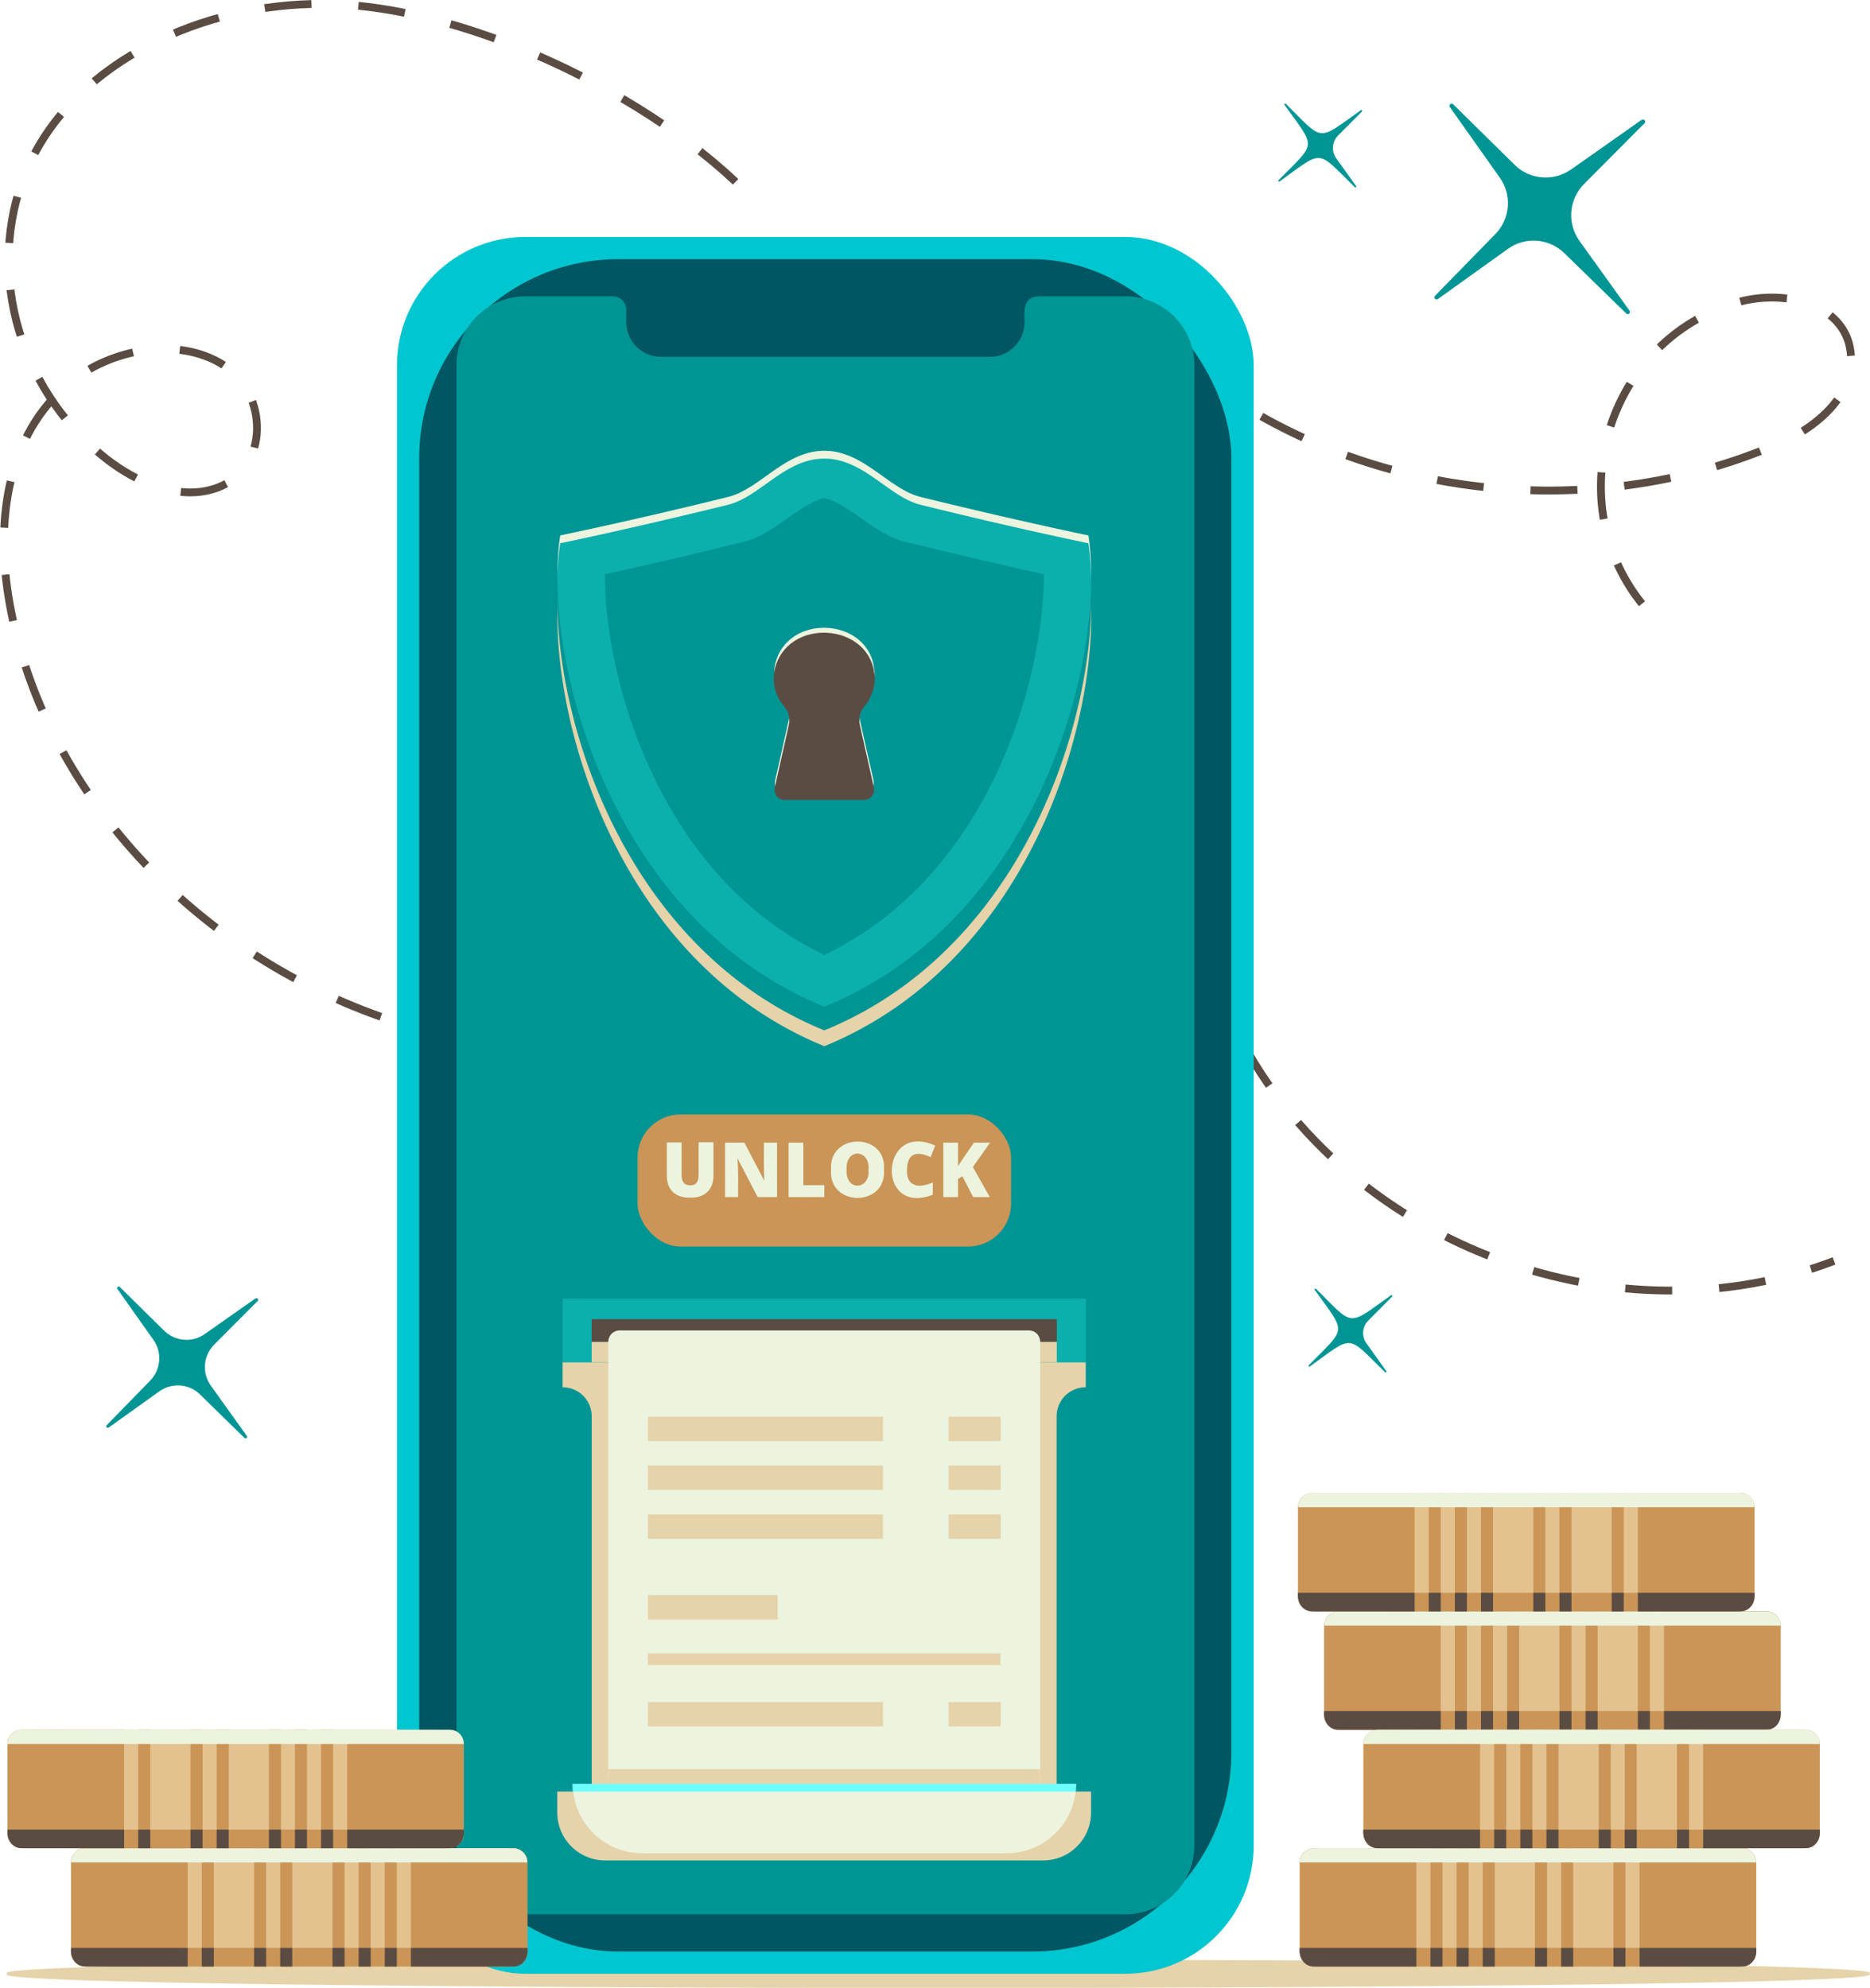 <svg xmlns="http://www.w3.org/2000/svg" viewBox="0 0 119.46 127"><defs><filter id="a" data-name="drop-shadow-1" filterUnits="userSpaceOnUse"><feOffset dx="0" dy="1"/><feGaussianBlur result="c" stdDeviation="0"/><feFlood flood-color="#000" flood-opacity=".3"/><feComposite in2="c" operator="in"/><feComposite in="SourceGraphic"/></filter></defs><g data-name="Layer 1" style="isolation:isolate"><path d="M24.33 64.96C11.84 60.55 2.41 49.9.53 38.05c-.77-4.81-.1-10.27 3.9-13.58 2.62-2.17 6.91-3 9.83-1.16s2.95 6.61-.35 7.84c-2.4.9-5.15-.3-7.11-1.83-5.84-4.57-7.89-12.6-4.85-18.99C5 3.94 12.9.19 20.69.25c9.56.07 22.27 6.51 28.07 13.2M80.58 26.6c9.72 5.49 21.97 6.26 32.31 2.05 2.79-.99 6.12-3.44 5.21-6.77-.82-2.7-4.46-3.35-7.16-2.55-8.32 2.44-11.44 12.87-5.85 19.48m-25.6 28c7.15 12.92 23.87 19.02 37.67 13.75" fill="none" stroke="#5b4c43" stroke-dasharray="0 0 3 3" stroke-miterlimit="10" stroke-width=".5"/><path d="M119.39 126.1c3.47 1.21-122.39 1.21-118.91 0-3.47-1.21 122.39-1.21 118.91 0Z" fill="#e6d3aa"/><rect fill="#00c6d0" width="54.73" height="110.96" x="25.36" y="15.14" rx="8.2" ry="8.2"/><rect fill="#005661" width="51.88" height="108.12" x="26.78" y="16.56" rx="12.71" ry="12.71"/><path d="M71.89 18.93h-5.57c-.97.06-.89.93-.87 1.65 0 1.22-.99 2.22-2.22 2.22h-21c-1.22 0-2.22-.99-2.22-2.22v-.78a.87.87 0 0 0-.87-.87h-5.57a4.41 4.41 0 0 0-4.41 4.41v94.55a4.41 4.41 0 0 0 4.41 4.41h38.32a4.41 4.41 0 0 0 4.41-4.41V23.34a4.41 4.41 0 0 0-4.41-4.41Z" fill="#009595"/><rect fill="#ca9556" width="23.86" height="8.44" x="40.73" y="70.2" filter="url(#a)" rx="2.75" ry="2.75"/><path d="M45.58 73v2.09c0 .93-.56 1.44-1.5 1.43-.92 0-1.48-.48-1.48-1.41v-2.12h.94v2.04c0 .43.13.69.54.7.44 0 .54-.26.55-.71v-2.04h.94Zm4.05 3.48H48.4l-1.27-2.45h-.02c.07.72.04 1.77.04 2.45h-.83V73h1.23l1.27 2.42h.01c-.05-.66-.03-1.78-.03-2.42h.84v3.48Zm.75 0V73h.94v2.72h1.34v.76h-2.28Zm6.09-1.75c.18 2.41-3.56 2.4-3.38 0-.17-2.39 3.57-2.4 3.38 0Zm-2.39 0c-.07 1.43 1.53 1.28 1.4 0 .13-1.3-1.47-1.44-1.4 0Z" fill="#ecf4df"/><path d="M58.65 73.72c-.54.01-.71.5-.71 1.03-.05 1.16.91 1.14 1.65.79v.79c-3.66 1.4-3.38-4.73.15-3.14l-.29.74c-.26-.12-.51-.22-.8-.21Zm4.58 2.76h-1.06l-.69-1.33-.28.17v1.16h-.94V73h.94v1.51c.13-.24.84-1.24 1.02-1.51h1.03l-1.1 1.56 1.08 1.92Z" fill="#ecf4df"/><path d="M35.94 82.97h33.43v4.07H35.94z" fill="#0bafac"/><path d="M37.8 85.73h29.71v1.31H37.8z" fill="#e6d3aa" style="mix-blend-mode:multiply"/><path d="M37.8 84.28h29.71v1.45H37.8z" fill="#5b4c43"/><path d="M35.94 87.04v1.59c1.03 0 1.86.83 1.86 1.86v23.97h-2.2v1.34a3.06 3.06 0 0 0 3.06 3.06h27.98a3.06 3.06 0 0 0 3.06-3.06v-1.34h-2.2V90.49c0-1.03.83-1.86 1.86-1.86v-1.59H35.93Z" fill="#e6d3aa" style="mix-blend-mode:multiply"/><path d="M66.45 114.56H38.86V85.72c0-.4.32-.72.72-.72h26.15c.4 0 .72.32.72.72v28.84Z" fill="#ecf4df"/><path d="M64.3 118.4H41.02c-2.45 0-4.43-1.98-4.43-4.43h32.15c0 2.45-1.98 4.43-4.43 4.43Z" fill="#ecf4df"/><path d="M38.86 113.03h27.59v.94H38.86z" fill="#e6d3aa"/><path d="M36.58 113.97h32.15v.49H36.58z" fill="#6bffff"/><path d="M41.39 90.51h15.02v1.56H41.39zm19.21 0h3.33v1.56H60.6zm-19.21 3.12h15.02v1.56H41.39zm19.21 0h3.33v1.56H60.6zm-19.21 3.12h15.02v1.56H41.39zm19.21 0h3.33v1.56H60.6zm-19.21 11.99h15.02v1.56H41.39zm19.21 0h3.33v1.56H60.6zm-19.21-6.83h8.29v1.56h-8.29z" fill="#e6d3aa"/><path d="M41.39 106.01h22.53" fill="none" stroke="#e6d3aa" stroke-miterlimit="10" stroke-width=".75"/><path d="M52.66 31.32c2.52 0 4.1 2.44 6.15 2.95a316.04 316.04 0 0 0 10.72 2.46c1.15 7.51-2.97 24.43-16.87 30.11-13.9-5.68-18.02-22.59-16.87-30.11 0 0 4.55-.94 10.72-2.46 2.05-.51 3.63-2.95 6.15-2.95Z" fill="#e6d3aa" style="mix-blend-mode:multiply"/><path d="M52.66 30.31c2.52 0 4.1 2.44 6.15 2.95a316.04 316.04 0 0 0 10.72 2.46c1.15 7.51-2.97 24.43-16.87 30.11-13.9-5.68-18.02-22.59-16.87-30.11 0 0 4.55-.94 10.72-2.46 2.05-.51 3.63-2.95 6.15-2.95Z" fill="#009595"/><path d="M52.66 28.8c2.52 0 4.1 2.44 6.15 2.95a316.04 316.04 0 0 0 10.72 2.46c1.15 7.51-2.97 24.43-16.87 30.11-13.9-5.68-18.02-22.59-16.87-30.11 0 0 4.55-.94 10.72-2.46 2.05-.51 3.63-2.95 6.15-2.95Z" fill="#0bafac"/><path d="M52.66 61.01c-10.63-5.09-14.04-17.74-14.02-24.32 1.93-.42 4.98-1.11 8.59-2.01 2.14-.39 3.7-2.44 5.43-2.86 1.73.42 3.29 2.47 5.43 2.86 3.62.89 6.66 1.58 8.59 2.01.02 6.58-3.39 19.23-14.02 24.32Z" fill="#009595"/><path d="M55.85 42.84c-.25-3.41-5.61-3.74-6.34-.36-.17.87.09 1.69.63 2.32.27.31.36.73.26 1.15l-.88 3.9c-.09.42.2.81.62.81h5.04c.42 0 .71-.39.62-.81l-.88-3.9c-.09-.41 0-.83.26-1.14.47-.54.73-1.23.69-1.97Z" fill="#ecf4df" style="mix-blend-mode:soft-light"/><path d="M55.87 43.19c-.25-3.45-5.65-3.79-6.39-.37-.17.88.09 1.72.64 2.35.27.31.36.74.27 1.16l-.89 3.96c-.1.43.2.82.62.82h5.08c.42 0 .72-.4.62-.82l-.89-3.96c-.09-.42 0-.85.26-1.16.47-.55.73-1.25.69-1.99Z" fill="#5b4c43"/><path d="M35.79 34.71s4.55-.94 10.72-2.46c2.05-.51 3.63-2.95 6.15-2.95s4.1 2.44 6.15 2.95a316.04 316.04 0 0 0 10.72 2.46c.1.68.16 1.44.18 2.27 0-1.02-.05-1.95-.18-2.77 0 0-4.55-.94-10.72-2.46-2.05-.51-3.63-2.95-6.15-2.95s-4.1 2.44-6.15 2.95a316.04 316.04 0 0 1-10.72 2.46c-.13.82-.18 1.75-.18 2.77.01-.82.07-1.58.18-2.27Z" fill="#ecf4df" style="mix-blend-mode:soft-light"/><path d="M112.19 118.99v5.73c0 .45-.33.83-.77.9-.32.03-27.29.03-27.61 0a.923.923 0 0 1-.77-.9v-5.73c0-.46.33-.83.77-.9.32-.03 27.29-.03 27.61 0 .43.07.77.44.77.9Z" fill="#e4c290"/><path d="M84.23 125.64H111c.66 0 1.19-.53 1.19-1.19H83.04c0 .66.53 1.19 1.19 1.19Z" fill="#ca9556"/><path d="M90.48 118.08v7.56h-6.53c-.05 0-.1 0-.15-.01a.923.923 0 0 1-.77-.9V119c0-.46.33-.83.77-.9.05 0 .1-.01.15-.01h6.53Z" fill="#ca9556"/><path d="M90.48 124.45v1.19h-6.53c-.05 0-.1 0-.15-.01-.56-.08-.84-.65-.77-1.18h7.45Z" fill="#5b4c43"/><path d="M91.38 118.08h.77v7.56h-.77z" fill="#ca9556"/><path d="M91.38 124.45h.77v1.19h-.77z" fill="#5b4c43"/><path d="M93.05 118.08h.77v7.56h-.77z" fill="#ca9556"/><path d="M93.05 124.45h.77v1.19h-.77z" fill="#5b4c43"/><path d="M94.72 118.08h.77v7.56h-.77z" fill="#ca9556"/><path d="M94.72 124.45h.77v1.19h-.77z" fill="#5b4c43"/><path d="M98.06 118.08h.77v7.56h-.77z" fill="#ca9556"/><path d="M98.06 124.45h.77v1.19h-.77z" fill="#5b4c43"/><path d="M99.73 118.08h.77v7.56h-.77z" fill="#ca9556"/><path d="M99.73 124.45h.77v1.19h-.77z" fill="#5b4c43"/><path d="M103.07 118.08h.77v7.56h-.77z" fill="#ca9556"/><path d="M103.07 124.45h.77v1.19h-.77z" fill="#5b4c43"/><path d="M112.19 118.99v5.73c0 .45-.33.83-.77.9-.05 0-.1.01-.15.01h-6.53v-7.56h6.53s.1 0 .15.01c.43.07.77.44.77.9Z" fill="#ca9556"/><path d="M112.19 124.45c.07.53-.21 1.1-.77 1.18-.05 0-.1.01-.15.01h-6.53v-1.19h7.45Z" fill="#5b4c43"/><path d="M111.27 118.08H83.95c-.51 0-.91.41-.91.91h29.15c0-.51-.41-.91-.91-.91Z" fill="#ecf4df" style="mix-blend-mode:soft-light"/><path d="M113.75 103.86v5.73c0 .45-.33.83-.77.9-.32.03-27.29.03-27.61 0a.923.923 0 0 1-.77-.9v-5.73c0-.46.33-.83.77-.9.32-.03 27.29-.03 27.61 0 .43.07.77.44.77.9Z" fill="#e4c290"/><path d="M85.79 110.51h26.77c.66 0 1.19-.53 1.19-1.19H84.6c0 .66.53 1.19 1.19 1.19Z" fill="#ca9556"/><path d="M92.04 102.95v7.56h-6.53c-.05 0-.1 0-.15-.01a.923.923 0 0 1-.77-.9v-5.73c0-.46.33-.83.77-.9.05 0 .1-.01.15-.01h6.53Z" fill="#ca9556"/><path d="M92.04 109.32v1.19h-6.53c-.05 0-.1 0-.15-.01-.56-.08-.84-.65-.77-1.18h7.45Z" fill="#5b4c43"/><path d="M92.94 102.95h.77v7.56h-.77z" fill="#ca9556"/><path d="M92.94 109.32h.77v1.19h-.77z" fill="#5b4c43"/><path d="M94.61 102.95h.77v7.56h-.77z" fill="#ca9556"/><path d="M94.61 109.32h.77v1.19h-.77z" fill="#5b4c43"/><path d="M96.28 102.95h.77v7.56h-.77z" fill="#ca9556"/><path d="M96.28 109.32h.77v1.19h-.77z" fill="#5b4c43"/><path d="M99.62 102.95h.77v7.56h-.77z" fill="#ca9556"/><path d="M99.62 109.32h.77v1.19h-.77z" fill="#5b4c43"/><path d="M101.29 102.95h.77v7.56h-.77z" fill="#ca9556"/><path d="M101.29 109.32h.77v1.19h-.77z" fill="#5b4c43"/><path d="M104.63 102.95h.77v7.56h-.77z" fill="#ca9556"/><path d="M104.63 109.32h.77v1.19h-.77z" fill="#5b4c43"/><path d="M113.75 103.86v5.73c0 .45-.33.83-.77.9-.05 0-.1.01-.15.01h-6.53v-7.56h6.53s.1 0 .15.01c.43.07.77.44.77.9Z" fill="#ca9556"/><path d="M113.75 109.32c.07.53-.21 1.1-.77 1.18-.05 0-.1.01-.15.01h-6.53v-1.19h7.45Z" fill="#5b4c43"/><path d="M112.83 102.95H85.51c-.51 0-.91.41-.91.91h29.15c0-.51-.41-.91-.91-.91Z" fill="#ecf4df" style="mix-blend-mode:soft-light"/><path d="M112.08 96.3v5.73c0 .45-.33.83-.77.9-.32.03-27.29.03-27.61 0a.923.923 0 0 1-.77-.9V96.3c0-.46.33-.83.77-.9.32-.03 27.29-.03 27.61 0 .43.07.77.44.77.9Z" fill="#e4c290"/><path d="M84.12 102.95h26.77c.66 0 1.19-.53 1.19-1.19H82.93c0 .66.53 1.19 1.19 1.19Z" fill="#ca9556"/><path d="M90.37 95.38v7.56h-6.53c-.05 0-.1 0-.15-.01a.923.923 0 0 1-.77-.9V96.3c0-.46.33-.83.77-.9.05 0 .1-.01.15-.01h6.53Z" fill="#ca9556"/><path d="M90.37 101.76v1.19h-6.53c-.05 0-.1 0-.15-.01-.56-.08-.84-.65-.77-1.18h7.45Z" fill="#5b4c43"/><path d="M91.27 95.38h.77v7.56h-.77z" fill="#ca9556"/><path d="M91.27 101.76h.77v1.19h-.77z" fill="#5b4c43"/><path d="M92.94 95.38h.77v7.56h-.77z" fill="#ca9556"/><path d="M92.94 101.76h.77v1.19h-.77z" fill="#5b4c43"/><path d="M94.61 95.38h.77v7.56h-.77z" fill="#ca9556"/><path d="M94.61 101.76h.77v1.19h-.77z" fill="#5b4c43"/><path d="M97.95 95.38h.77v7.56h-.77z" fill="#ca9556"/><path d="M97.95 101.76h.77v1.19h-.77z" fill="#5b4c43"/><path d="M99.62 95.38h.77v7.56h-.77z" fill="#ca9556"/><path d="M99.62 101.76h.77v1.19h-.77z" fill="#5b4c43"/><path d="M102.96 95.38h.77v7.56h-.77z" fill="#ca9556"/><path d="M102.96 101.76h.77v1.19h-.77z" fill="#5b4c43"/><path d="M112.08 96.3v5.73c0 .45-.33.83-.77.9-.05 0-.1.01-.15.01h-6.53v-7.56h6.53s.1 0 .15.01c.43.07.77.44.77.9Z" fill="#ca9556"/><path d="M112.08 101.76c.07.53-.21 1.1-.77 1.18-.05 0-.1.01-.15.01h-6.53v-1.19h7.45Z" fill="#5b4c43"/><path d="M111.16 95.38H83.84c-.51 0-.91.41-.91.91h29.15c0-.51-.41-.91-.91-.91Z" fill="#ecf4df" style="mix-blend-mode:soft-light"/><path d="M116.25 111.43v5.73c0 .45-.33.83-.77.9-.32.03-27.29.03-27.61 0a.923.923 0 0 1-.77-.9v-5.73c0-.46.33-.83.77-.9.32-.03 27.29-.03 27.61 0 .43.07.77.44.77.9Z" fill="#e4c290"/><path d="M88.29 118.08h26.77c.66 0 1.19-.53 1.19-1.19H87.1c0 .66.53 1.19 1.19 1.19Z" fill="#ca9556"/><path d="M94.55 110.51v7.56h-6.53c-.05 0-.1 0-.15-.01a.923.923 0 0 1-.77-.9v-5.73c0-.46.33-.83.77-.9.05 0 .1-.01.15-.01h6.53Z" fill="#ca9556"/><path d="M94.55 116.89v1.19h-6.53c-.05 0-.1 0-.15-.01-.56-.08-.84-.65-.77-1.18h7.45Z" fill="#5b4c43"/><path d="M95.45 110.51h.77v7.56h-.77z" fill="#ca9556"/><path d="M95.45 116.89h.77v1.19h-.77z" fill="#5b4c43"/><path d="M97.12 110.51h.77v7.56h-.77z" fill="#ca9556"/><path d="M97.12 116.89h.77v1.19h-.77z" fill="#5b4c43"/><path d="M98.79 110.51h.77v7.56h-.77z" fill="#ca9556"/><path d="M98.79 116.89h.77v1.19h-.77z" fill="#5b4c43"/><path d="M102.13 110.51h.77v7.56h-.77z" fill="#ca9556"/><path d="M102.13 116.89h.77v1.19h-.77z" fill="#5b4c43"/><path d="M103.79 110.51h.77v7.56h-.77z" fill="#ca9556"/><path d="M103.79 116.89h.77v1.19h-.77z" fill="#5b4c43"/><path d="M107.13 110.51h.77v7.56h-.77z" fill="#ca9556"/><path d="M107.13 116.89h.77v1.19h-.77z" fill="#5b4c43"/><path d="M116.25 111.43v5.73c0 .45-.33.83-.77.9-.05 0-.1.01-.15.01h-6.53v-7.56h6.53s.1 0 .15.01c.43.07.77.44.77.9Z" fill="#ca9556"/><path d="M116.25 116.89c.07.53-.21 1.1-.77 1.18-.05 0-.1.01-.15.01h-6.53v-1.19h7.45Z" fill="#5b4c43"/><path d="M115.33 110.51H88.01c-.51 0-.91.41-.91.91h29.15c0-.51-.41-.91-.91-.91Z" fill="#ecf4df" style="mix-blend-mode:soft-light"/><path d="M4.54 118.99v5.73c0 .45.33.83.77.9.32.03 27.29.03 27.61 0 .43-.07.77-.45.77-.9v-5.73c0-.46-.33-.83-.77-.9-.32-.03-27.29-.03-27.61 0-.43.07-.77.44-.77.9Z" fill="#e4c290"/><path d="M32.5 125.64H5.74c-.66 0-1.19-.53-1.19-1.19H33.7c0 .66-.53 1.19-1.19 1.19Z" fill="#ca9556"/><path d="M26.25 118.08v7.56h6.53c.05 0 .1 0 .15-.01.43-.07.77-.45.77-.9V119c0-.46-.33-.83-.77-.9-.05 0-.1-.01-.15-.01h-6.53Z" fill="#ca9556"/><path d="M26.25 124.45v1.19h6.53c.05 0 .1 0 .15-.01.56-.08.84-.65.77-1.18h-7.45Z" fill="#5b4c43"/><path d="M24.58 118.08h.77v7.56h-.77z" fill="#ca9556"/><path d="M24.58 124.45h.77v1.19h-.77z" fill="#5b4c43"/><path d="M22.91 118.08h.77v7.56h-.77z" fill="#ca9556"/><path d="M22.91 124.45h.77v1.19h-.77z" fill="#5b4c43"/><path d="M21.24 118.08h.77v7.56h-.77z" fill="#ca9556"/><path d="M21.24 124.45h.77v1.19h-.77z" fill="#5b4c43"/><path d="M17.9 118.08h.77v7.56h-.77z" fill="#ca9556"/><path d="M17.9 124.45h.77v1.19h-.77z" fill="#5b4c43"/><path d="M16.23 118.08H17v7.56h-.77z" fill="#ca9556"/><path d="M16.23 124.45H17v1.19h-.77z" fill="#5b4c43"/><path d="M12.89 118.08h.77v7.56h-.77z" fill="#ca9556"/><path d="M12.89 124.45h.77v1.19h-.77z" fill="#5b4c43"/><path d="M4.54 118.99v5.73c0 .45.33.83.77.9.05 0 .1.01.15.01h6.53v-7.56H5.46s-.1 0-.15.01c-.43.07-.77.44-.77.9Z" fill="#ca9556"/><path d="M4.54 124.45c-.07.53.21 1.1.77 1.18.05 0 .1.01.15.01h6.53v-1.19H4.54Z" fill="#5b4c43"/><path d="M5.46 118.08h27.32c.51 0 .91.41.91.91H4.54c0-.51.41-.91.91-.91Z" fill="#ecf4df" style="mix-blend-mode:soft-light"/><path d="M.48 111.43v5.73c0 .45.33.83.77.9.32.03 27.29.03 27.61 0 .43-.07.77-.45.77-.9v-5.73c0-.46-.33-.83-.77-.9-.32-.03-27.29-.03-27.61 0-.43.07-.77.44-.77.9Z" fill="#e4c290"/><path d="M28.44 118.08H1.67c-.66 0-1.19-.53-1.19-1.19h29.15c0 .66-.53 1.19-1.19 1.19Z" fill="#ca9556"/><path d="M22.18 110.51v7.56h6.53c.05 0 .1 0 .15-.01.43-.07.77-.45.77-.9v-5.73c0-.46-.33-.83-.77-.9-.05 0-.1-.01-.15-.01h-6.53Z" fill="#ca9556"/><path d="M22.18 116.89v1.19h6.53c.05 0 .1 0 .15-.01.56-.08.84-.65.77-1.18h-7.45Z" fill="#5b4c43"/><path d="M20.51 110.51h.77v7.56h-.77z" fill="#ca9556"/><path d="M20.51 116.89h.77v1.19h-.77z" fill="#5b4c43"/><path d="M18.84 110.51h.77v7.56h-.77z" fill="#ca9556"/><path d="M18.84 116.89h.77v1.19h-.77z" fill="#5b4c43"/><path d="M17.18 110.51h.77v7.56h-.77z" fill="#ca9556"/><path d="M17.18 116.89h.77v1.19h-.77z" fill="#5b4c43"/><path d="M13.84 110.51h.77v7.56h-.77z" fill="#ca9556"/><path d="M13.84 116.89h.77v1.19h-.77z" fill="#5b4c43"/><path d="M12.17 110.51h.77v7.56h-.77z" fill="#ca9556"/><path d="M12.17 116.89h.77v1.19h-.77z" fill="#5b4c43"/><path d="M8.83 110.51h.77v7.56h-.77z" fill="#ca9556"/><path d="M8.83 116.89h.77v1.19h-.77z" fill="#5b4c43"/><path d="M.48 111.43v5.73c0 .45.33.83.77.9.05 0 .1.01.15.01h6.53v-7.56H1.39s-.1 0-.15.01c-.43.07-.77.44-.77.9Z" fill="#ca9556"/><path d="M.48 116.89c-.07.53.21 1.1.77 1.18.05 0 .1.01.15.01h6.53v-1.19H.48Z" fill="#5b4c43"/><path d="M1.4 110.51h27.32c.51 0 .91.41.91.91H.48c0-.51.41-.91.91-.91Z" fill="#ecf4df" style="mix-blend-mode:soft-light"/><path d="m104.88 7.65-4.52 3.18c-1.12.78-2.63.66-3.6-.3l-3.93-3.87c-.12-.12-.3.04-.21.18l3.19 4.51c.79 1.11.67 2.63-.28 3.6l-3.86 3.95c-.12.12.04.3.18.21l4.48-3.21c1.11-.8 2.63-.68 3.61.28l3.95 3.85c.12.12.3-.04.21-.18l-3.2-4.46c-.8-1.12-.68-2.65.29-3.63l3.87-3.89c.12-.12-.04-.3-.18-.21Zm-17.93-.62c-2.85 2.02-2.34 2.05-4.81-.4-.05-.05-.12.02-.08.07 2.03 2.84 2.06 2.33-.38 4.81-.05.05.02.12.07.08 2.83-2.04 2.32-2.06 4.8.37.05.05.12-.02.08-.07l-1.27-1.78c-.32-.45-.27-1.06.12-1.45l1.54-1.55s-.02-.12-.07-.08Zm1.93 75.71c-2.85 2.02-2.34 2.05-4.81-.4-.05-.05-.12.02-.08.07 2.03 2.84 2.06 2.33-.38 4.81-.05.05.02.12.07.08 2.83-2.04 2.32-2.06 4.8.37.05.05.12-.02.08-.07l-1.27-1.78c-.32-.45-.27-1.06.12-1.45l1.54-1.55s-.02-.12-.07-.08Zm-72.54.2-3.26 2.29c-.8.57-1.9.47-2.6-.22l-2.83-2.79c-.09-.08-.22.03-.15.13l2.3 3.25c.57.8.48 1.89-.2 2.6l-2.78 2.85c-.08.09.03.22.13.15l3.23-2.31c.8-.57 1.9-.49 2.6.2l2.84 2.78c.09.08.22-.03.15-.13l-2.3-3.21c-.58-.81-.49-1.91.21-2.62l2.79-2.8c.08-.09-.03-.22-.13-.15Z" fill="#009595"/></g></svg>